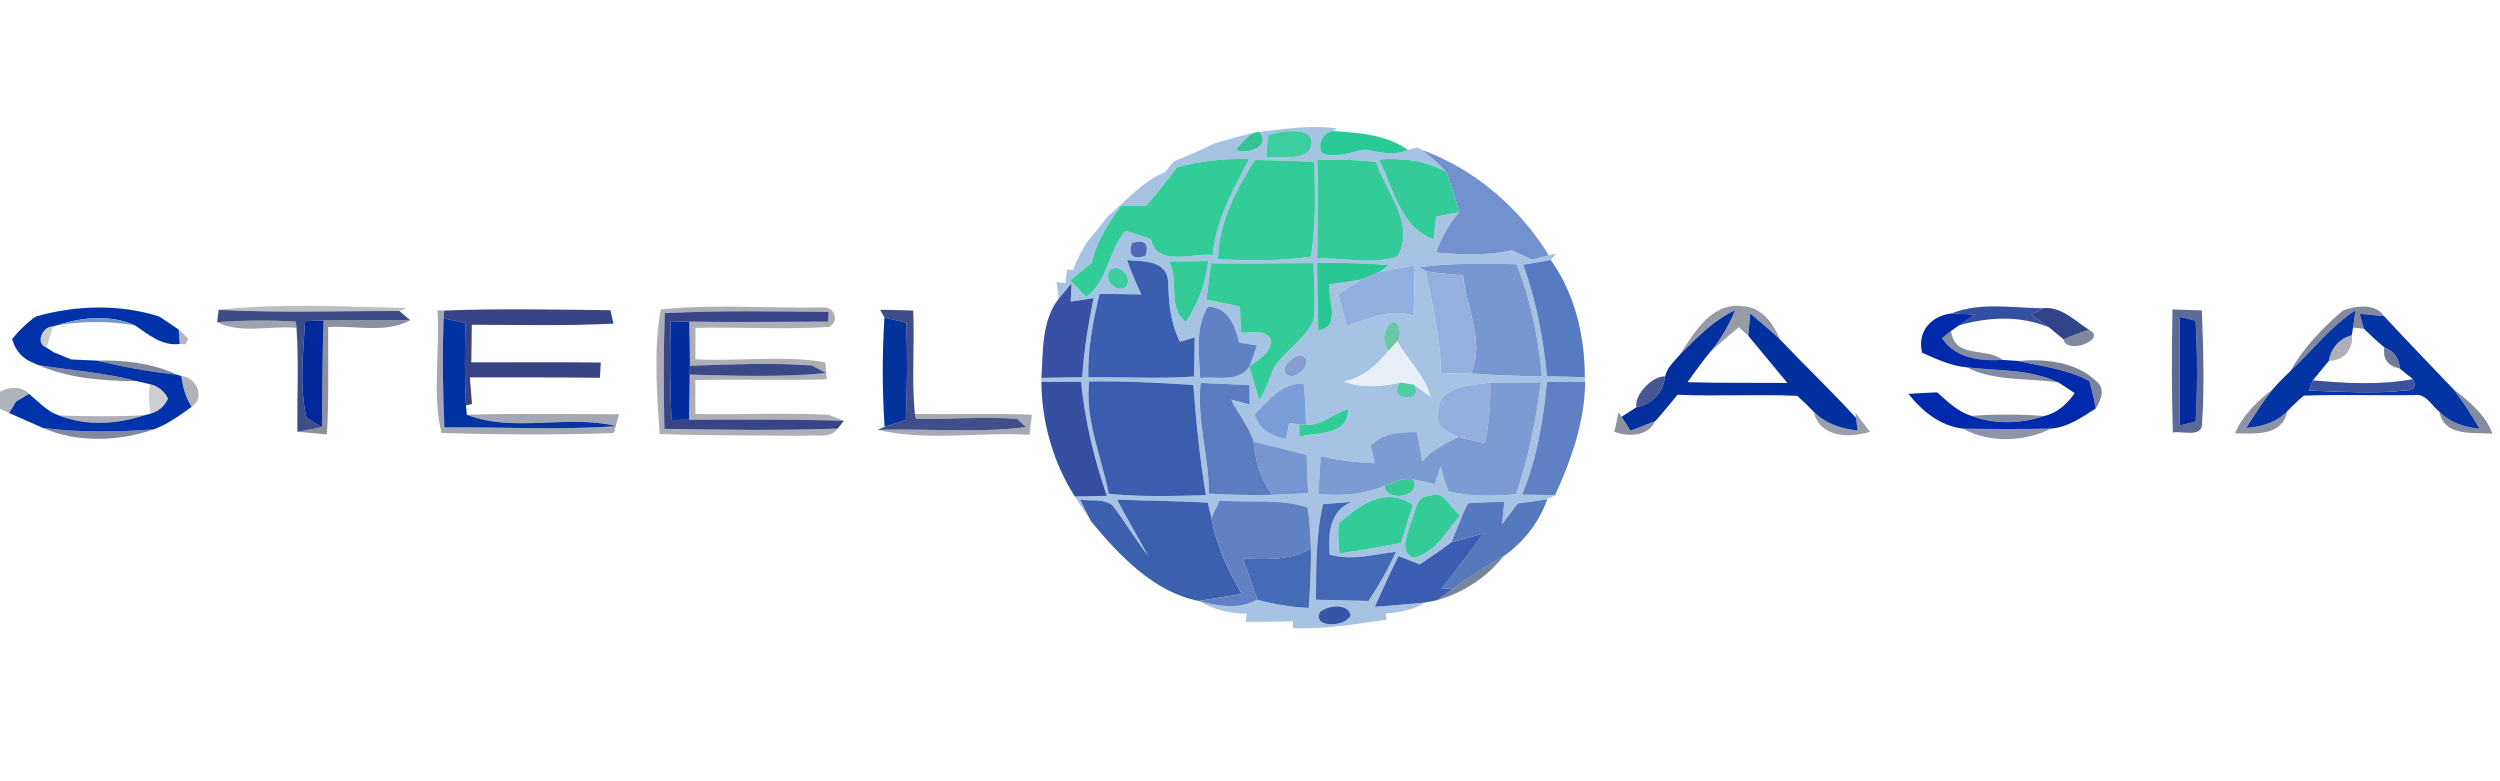 <?xml version="1.0" encoding="UTF-8" ?>
<!DOCTYPE svg PUBLIC "-//W3C//DTD SVG 1.1//EN" "http://www.w3.org/Graphics/SVG/1.1/DTD/svg11.dtd">
<svg width="320pt" height="100pt" viewBox="0 0 320 100" version="1.1" xmlns="http://www.w3.org/2000/svg">
<g id="#a7c3e4ff">
<path fill="#a7c3e4" opacity="1.00" d=" M 161.20 16.88 C 164.52 16.50 167.86 15.94 171.19 16.46 L 170.58 16.77 C 169.32 17.04 168.60 18.41 169.18 19.58 C 171.01 20.38 172.96 19.38 174.81 19.15 C 176.60 19.51 178.44 19.95 180.20 19.19 L 181.49 18.84 L 181.97 19.18 C 183.12 20.01 184.18 20.96 185.13 22.02 C 182.48 20.52 179.48 20.21 176.50 20.41 C 178.38 24.09 179.16 29.03 183.50 30.64 C 183.61 29.67 183.72 28.70 183.83 27.73 C 184.81 27.53 185.79 27.34 186.77 27.15 L 186.76 27.16 C 185.46 28.68 184.50 30.44 183.84 32.32 C 187.06 32.60 190.33 32.74 193.51 32.04 C 194.36 32.43 195.21 32.82 196.07 33.22 C 196.61 33.08 197.71 32.81 198.25 32.68 L 199.21 32.45 C 199.03 32.65 198.67 33.06 198.49 33.26 C 197.32 33.50 196.15 33.71 194.98 33.88 C 196.63 38.48 197.54 43.29 198.02 48.15 C 199.63 48.19 201.25 48.24 202.86 48.28 L 202.90 48.86 C 201.27 48.86 199.63 48.86 198.01 48.86 C 197.56 53.79 196.73 58.71 194.83 63.31 C 196.24 63.32 197.64 63.35 199.05 63.39 C 198.81 63.52 198.31 63.78 198.06 63.90 C 196.80 64.11 195.54 64.29 194.28 64.44 C 193.60 65.33 192.92 66.22 192.25 67.11 C 192.32 66.39 192.47 64.96 192.55 64.24 C 190.99 64.25 189.44 64.31 187.90 64.42 C 187.08 66.04 186.49 67.75 185.78 69.41 C 184.47 70.41 183.09 71.31 181.73 72.24 C 180.82 71.89 179.91 71.53 179.01 71.18 C 177.94 73.32 176.94 75.48 175.99 77.67 C 178.12 77.50 180.26 77.33 182.40 77.12 C 180.91 78.11 179.13 78.37 177.39 78.54 L 177.48 79.32 C 173.50 79.87 169.55 80.59 165.51 80.40 L 165.50 79.52 C 163.48 79.60 161.46 79.59 159.45 79.59 L 159.58 78.55 C 157.42 78.56 155.30 77.99 153.44 76.92 C 155.93 77.59 158.55 78.06 160.93 76.76 C 163.08 77.36 165.29 77.70 167.52 77.82 C 167.69 75.29 167.83 72.75 167.80 70.20 C 167.73 68.45 167.65 66.70 167.37 64.97 C 163.83 63.74 159.83 64.42 156.11 64.04 C 155.85 64.60 155.33 65.74 155.06 66.30 C 154.95 65.81 154.72 64.83 154.60 64.34 C 150.73 64.11 146.85 64.12 142.98 63.95 C 144.27 66.37 145.65 68.76 146.98 71.17 C 145.33 69.08 144.01 66.75 142.36 64.66 C 141.22 63.76 139.57 64.21 138.24 63.93 C 138.71 64.90 139.20 65.86 139.71 66.81 C 138.98 65.73 138.28 64.63 137.57 63.55 C 138.60 63.53 140.65 63.49 141.68 63.47 C 140.04 58.74 138.86 53.85 138.38 48.86 C 136.69 48.86 134.99 48.87 133.30 48.88 L 133.30 48.37 C 135.04 48.34 136.78 48.31 138.52 48.28 C 138.74 44.87 139.29 41.50 139.98 38.16 C 139.25 38.27 137.79 38.50 137.05 38.61 L 137.15 36.28 C 136.59 36.93 136.05 37.58 135.51 38.24 L 135.24 36.09 C 135.53 36.13 136.10 36.20 136.38 36.24 L 136.59 34.47 L 137.35 34.56 C 137.82 33.33 138.41 32.15 139.10 31.03 C 140.01 29.95 140.89 28.85 141.76 27.74 C 144.12 25.71 146.20 23.24 149.14 22.02 C 149.42 21.68 149.97 21.00 150.25 20.66 C 152.00 19.96 153.73 19.21 155.42 18.37 C 157.08 17.86 158.76 17.42 160.45 16.99 C 159.56 17.59 158.81 18.33 158.19 19.21 C 159.67 19.81 162.74 18.78 161.20 16.88 M 162.28 17.33 C 162.23 18.05 162.13 19.48 162.08 20.20 C 163.86 19.96 166.08 20.58 167.55 19.33 C 169.27 16.05 164.04 16.62 162.28 17.33 M 150.65 21.41 C 149.42 23.10 148.11 24.72 146.74 26.30 C 145.65 26.33 144.56 26.36 143.47 26.38 C 141.83 28.58 140.36 30.93 139.74 33.64 C 138.83 34.38 137.91 35.13 136.99 35.86 C 137.50 36.40 138.52 37.48 139.03 38.02 C 141.85 36.01 141.81 32.06 144.10 29.55 C 145.17 29.89 146.24 30.23 147.32 30.58 C 147.99 34.25 152.68 32.33 155.22 32.65 C 155.65 28.19 157.84 24.26 159.88 20.37 C 156.77 20.26 153.66 20.60 150.65 21.41 M 155.91 33.19 C 159.87 33.35 163.86 33.46 167.79 32.83 C 168.48 28.82 168.31 24.75 168.24 20.71 C 165.69 20.59 163.15 20.52 160.61 20.47 C 158.21 24.32 155.95 28.54 155.91 33.19 M 168.61 20.48 C 168.75 24.68 168.61 28.88 168.61 33.08 C 172.01 32.94 175.66 33.97 178.91 32.79 C 181.18 28.67 177.43 24.55 176.11 20.71 C 173.61 20.45 171.11 20.38 168.61 20.48 M 144.89 31.10 C 144.37 32.67 144.94 33.23 146.61 32.77 C 147.13 31.19 146.56 30.63 144.89 31.10 M 142.16 34.49 C 141.04 35.59 142.79 37.60 144.06 36.79 C 145.13 35.72 143.41 33.65 142.16 34.49 M 144.27 33.30 C 144.80 34.79 145.41 36.26 146.10 37.69 C 144.32 37.65 142.53 37.63 140.75 37.62 C 139.89 41.12 139.23 44.68 139.30 48.29 C 143.81 48.23 148.33 48.52 152.84 48.19 C 152.86 46.52 152.89 44.85 152.92 43.19 C 152.44 43.33 151.50 43.60 151.02 43.74 C 149.77 41.28 149.60 38.59 149.51 35.89 C 149.24 33.28 146.18 33.45 144.27 33.30 M 149.66 33.46 C 150.93 35.90 149.39 39.50 151.81 41.20 C 153.33 38.84 154.35 36.22 154.63 33.42 C 152.97 33.43 151.32 33.45 149.66 33.46 M 155.02 33.70 C 154.81 35.25 154.61 36.80 154.42 38.35 C 155.85 38.63 157.28 38.93 158.71 39.24 C 158.75 40.35 158.80 41.47 158.84 42.59 C 160.15 42.65 161.74 42.12 162.67 43.36 C 162.80 45.11 161.11 46.02 159.92 46.93 C 160.33 48.37 160.74 49.81 161.20 51.23 C 162.03 49.95 162.45 48.47 163.05 47.07 C 164.52 44.87 167.01 43.45 168.14 41.01 C 168.40 38.58 168.19 36.12 168.13 33.68 C 163.76 33.67 159.39 33.77 155.02 33.70 M 168.59 33.62 C 168.63 36.50 168.65 39.38 168.74 42.26 C 171.73 41.87 169.95 38.32 170.16 36.39 C 171.55 36.21 172.93 36.00 174.31 35.76 C 173.28 36.36 172.27 36.99 171.29 37.65 C 171.65 39.01 172.01 40.37 172.37 41.73 C 175.16 40.86 178.01 39.32 180.95 40.45 C 181.01 38.29 181.06 36.13 181.09 33.96 C 179.60 34.22 178.10 34.46 176.62 34.79 L 177.71 33.94 C 174.68 33.67 171.63 33.64 168.59 33.62 M 181.75 34.19 L 182.50 34.74 C 183.32 39.05 184.46 43.33 184.41 47.76 C 185.70 47.77 186.99 47.78 188.28 47.80 C 191.31 48.00 194.33 48.15 197.37 48.18 C 196.93 43.28 195.94 38.41 194.11 33.83 C 189.99 33.66 185.85 33.69 181.75 34.19 M 154.63 39.24 C 152.91 42.01 153.51 45.30 153.62 48.38 C 155.72 48.14 158.51 49.01 159.92 46.93 C 160.27 46.03 160.59 45.12 160.90 44.21 C 160.33 44.13 159.19 43.95 158.62 43.87 C 158.06 41.73 157.29 39.32 154.63 39.24 M 177.70 41.62 C 176.98 42.76 176.99 43.86 177.70 44.93 C 176.21 46.77 174.43 48.35 172.04 48.83 C 174.37 49.71 176.84 49.50 179.23 48.97 C 177.18 51.18 182.57 51.74 180.96 49.23 C 181.67 49.72 182.38 50.23 183.07 50.75 C 182.39 48.01 180.14 46.12 178.86 43.68 C 179.67 42.91 178.91 40.22 177.70 41.62 M 166.42 45.46 C 165.48 45.72 164.06 46.72 164.54 47.83 C 165.94 49.14 168.55 45.96 166.42 45.46 M 139.41 48.83 C 138.87 53.81 141.00 58.42 141.92 63.20 C 146.05 63.63 150.21 63.49 154.35 63.39 C 153.59 58.71 153.09 53.99 152.75 49.27 C 148.31 48.99 143.86 48.76 139.41 48.83 M 153.68 49.02 C 153.17 53.78 154.75 58.42 154.75 63.18 C 157.43 63.34 160.13 63.39 162.82 63.34 C 164.36 63.26 165.91 63.19 167.45 63.13 C 167.37 61.50 167.30 59.87 167.25 58.23 C 164.99 57.64 162.72 57.07 160.46 56.54 C 159.88 54.58 158.45 52.99 157.59 51.15 C 158.18 51.31 159.36 51.62 159.95 51.77 C 159.94 51.16 159.94 49.92 159.94 49.30 C 157.85 49.21 155.77 49.12 153.68 49.02 M 160.56 53.02 C 161.10 54.99 162.76 55.83 164.62 56.18 C 164.72 55.68 164.92 54.67 165.02 54.16 L 166.29 54.30 C 166.30 54.70 166.32 55.49 166.33 55.89 C 168.71 55.27 172.59 55.83 172.58 52.33 C 170.77 52.91 169.13 54.47 167.17 54.39 C 167.13 52.62 167.05 50.86 166.87 49.10 C 164.05 48.90 162.40 51.33 160.56 53.02 M 184.10 53.00 C 183.67 54.63 185.51 55.38 186.65 55.94 C 184.98 56.76 183.25 57.59 182.04 59.06 C 181.87 57.80 181.64 56.55 181.36 55.31 C 179.23 55.29 177.03 55.40 175.45 57.04 C 175.58 57.60 175.82 58.73 175.94 59.29 C 173.62 59.21 171.30 58.92 169.04 58.39 C 168.95 60.01 168.85 61.64 168.76 63.26 C 171.64 63.49 174.58 63.32 177.26 62.16 L 177.30 62.68 C 178.25 64.24 181.93 63.37 180.89 61.37 C 181.80 61.54 182.72 61.74 183.63 61.97 C 183.82 61.41 184.20 60.28 184.39 59.72 C 184.67 60.79 185.00 61.84 185.37 62.88 C 188.23 63.56 191.17 63.57 194.08 63.24 C 195.61 58.60 196.62 53.79 197.23 48.94 C 195.07 48.96 192.91 48.99 190.75 48.98 C 188.21 49.30 183.81 49.40 184.10 53.00 M 169.35 64.54 C 168.41 68.55 168.48 72.68 168.44 76.77 C 170.68 76.81 172.93 76.85 175.17 76.92 C 176.51 74.92 177.69 72.82 178.68 70.63 C 175.87 70.95 173.00 71.81 170.19 70.99 C 170.02 68.31 170.16 65.42 173.00 64.24 C 171.78 64.35 170.57 64.45 169.35 64.54 M 171.41 66.99 C 171.18 68.26 171.37 69.55 171.43 70.83 C 174.08 70.46 176.72 70.02 179.35 69.48 C 179.83 67.86 180.33 66.25 180.85 64.64 C 177.48 62.22 173.95 64.58 171.41 66.99 M 180.54 66.98 C 180.23 68.36 178.98 70.66 180.94 71.41 C 183.71 70.77 185.21 67.98 186.90 65.93 C 185.62 65.16 184.84 62.58 183.01 63.50 C 181.09 63.36 181.25 65.81 180.54 66.98 M 168.98 78.31 C 167.84 80.44 172.37 80.31 172.88 78.71 C 172.44 77.15 169.98 77.49 168.98 78.31 Z" />
</g>
<g id="#2ec392f8">
<path fill="#2ec392" opacity="0.97" d=" M 160.45 16.99 L 161.20 16.88 C 162.74 18.78 159.67 19.81 158.19 19.21 C 158.81 18.33 159.56 17.59 160.45 16.99 Z" />
</g>
<g id="#3ecd9eff">
<path fill="#3ecd9e" opacity="1.00" d=" M 162.28 17.33 C 164.04 16.62 169.27 16.05 167.55 19.33 C 166.08 20.58 163.86 19.96 162.08 20.20 C 162.13 19.48 162.23 18.05 162.28 17.33 Z" />
</g>
<g id="#29ca97ff">
<path fill="#29ca97" opacity="1.00" d=" M 169.18 19.58 C 168.60 18.41 169.32 17.04 170.58 16.77 C 173.86 16.99 177.42 17.19 180.20 19.19 C 178.44 19.95 176.60 19.51 174.81 19.15 C 172.96 19.38 171.01 20.38 169.18 19.58 Z" />
</g>
<g id="#7291cfff">
<path fill="#7291cf" opacity="1.00" d=" M 181.97 19.18 C 188.73 21.62 194.50 26.57 198.25 32.68 C 197.71 32.81 196.61 33.08 196.07 33.22 C 195.21 32.82 194.36 32.43 193.51 32.04 C 190.33 32.74 187.06 32.60 183.84 32.32 C 184.50 30.44 185.46 28.68 186.76 27.16 L 186.77 27.15 C 186.30 25.42 185.74 23.71 185.13 22.02 C 184.18 20.96 183.12 20.01 181.97 19.18 Z" />
</g>
<g id="#32cc98ff">
<path fill="#32cc98" opacity="1.00" d=" M 150.65 21.41 C 153.66 20.60 156.77 20.26 159.88 20.37 C 157.84 24.26 155.65 28.19 155.22 32.65 C 152.68 32.33 147.99 34.25 147.32 30.58 C 146.24 30.23 145.17 29.89 144.10 29.55 C 141.81 32.06 141.85 36.01 139.03 38.02 C 138.52 37.48 137.50 36.40 136.99 35.86 C 137.91 35.13 138.83 34.38 139.74 33.64 C 140.36 30.93 141.83 28.58 143.47 26.38 C 144.56 26.36 145.65 26.33 146.74 26.30 C 148.11 24.72 149.42 23.10 150.65 21.41 Z" />
</g>
<g id="#33cb98ff">
<path fill="#33cb98" opacity="1.00" d=" M 155.91 33.19 C 155.95 28.54 158.21 24.32 160.61 20.47 C 163.15 20.52 165.69 20.59 168.24 20.71 C 168.31 24.75 168.48 28.82 167.79 32.83 C 163.86 33.46 159.87 33.35 155.91 33.19 Z" />
<path fill="#33cb98" opacity="1.00" d=" M 168.61 20.48 C 171.11 20.38 173.61 20.45 176.11 20.71 C 177.43 24.55 181.18 28.67 178.91 32.79 C 175.66 33.97 172.01 32.94 168.61 33.08 C 168.61 28.88 168.75 24.68 168.61 20.48 Z" />
<path fill="#33cb98" opacity="1.00" d=" M 155.02 33.70 C 159.39 33.77 163.76 33.67 168.13 33.68 C 168.19 36.12 168.40 38.58 168.14 41.01 C 167.01 43.45 164.52 44.87 163.05 47.07 C 162.45 48.47 162.03 49.95 161.20 51.23 C 160.74 49.81 160.33 48.37 159.92 46.93 C 161.11 46.02 162.80 45.11 162.67 43.36 C 161.74 42.12 160.15 42.65 158.84 42.59 C 158.80 41.47 158.75 40.35 158.71 39.24 C 157.28 38.93 155.85 38.63 154.42 38.35 C 154.61 36.80 154.81 35.25 155.02 33.70 Z" />
</g>
<g id="#33cb99ff">
<path fill="#33cb99" opacity="1.00" d=" M 176.50 20.41 C 179.48 20.21 182.48 20.52 185.13 22.02 C 185.74 23.71 186.30 25.42 186.77 27.15 C 185.79 27.34 184.81 27.53 183.83 27.73 C 183.72 28.70 183.61 29.67 183.50 30.64 C 179.16 29.03 178.38 24.09 176.50 20.41 Z" />
</g>
<g id="#4f67b8ff">
<path fill="#4f67b8" opacity="1.00" d=" M 144.89 31.10 C 146.56 30.63 147.13 31.19 146.61 32.77 C 144.94 33.23 144.37 32.67 144.89 31.10 Z" />
</g>
<g id="#3ccd9fff">
<path fill="#3ccd9f" opacity="1.00" d=" M 142.16 34.49 C 143.41 33.65 145.13 35.72 144.06 36.79 C 142.79 37.60 141.04 35.59 142.16 34.49 Z" />
</g>
<g id="#3a5faeff">
<path fill="#3a5fae" opacity="1.00" d=" M 144.27 33.30 C 146.18 33.45 149.24 33.28 149.51 35.89 C 149.60 38.59 149.77 41.28 151.02 43.74 C 151.50 43.60 152.44 43.33 152.92 43.19 C 152.89 44.85 152.86 46.52 152.84 48.19 C 148.33 48.52 143.81 48.23 139.30 48.29 C 139.23 44.68 139.89 41.12 140.75 37.62 C 142.53 37.63 144.32 37.65 146.10 37.69 C 145.41 36.26 144.80 34.79 144.27 33.30 Z" />
</g>
<g id="#32ca96ff">
<path fill="#32ca96" opacity="1.00" d=" M 149.66 33.46 C 151.32 33.45 152.97 33.43 154.63 33.42 C 154.35 36.22 153.33 38.84 151.81 41.20 C 149.39 39.50 150.93 35.90 149.66 33.46 Z" />
</g>
<g id="#28c793ff">
<path fill="#28c793" opacity="1.00" d=" M 168.59 33.62 C 171.63 33.64 174.68 33.67 177.71 33.94 L 176.62 34.79 C 175.85 35.11 175.08 35.44 174.31 35.76 C 172.93 36.00 171.55 36.21 170.16 36.39 C 169.95 38.32 171.73 41.87 168.74 42.26 C 168.65 39.38 168.63 36.50 168.59 33.62 Z" />
</g>
<g id="#91b0e0ff">
<path fill="#91b0e0" opacity="1.00" d=" M 176.62 34.79 C 178.10 34.46 179.60 34.22 181.09 33.96 C 181.06 36.13 181.01 38.29 180.95 40.45 C 178.01 39.32 175.16 40.86 172.37 41.73 C 172.01 40.37 171.65 39.01 171.29 37.65 C 172.27 36.99 173.28 36.36 174.31 35.76 C 175.08 35.44 175.85 35.11 176.62 34.79 Z" />
</g>
<g id="#7797d1ff">
<path fill="#7797d1" opacity="1.00" d=" M 181.75 34.19 C 185.85 33.69 189.99 33.66 194.11 33.83 C 195.94 38.41 196.93 43.28 197.37 48.18 C 194.33 48.15 191.31 48.00 188.28 47.80 C 190.12 43.69 187.64 39.43 187.28 35.25 C 185.68 35.11 184.08 34.99 182.50 34.74 L 181.75 34.19 Z" />
</g>
<g id="#567bc0ff">
<path fill="#567bc0" opacity="1.00" d=" M 194.98 33.88 C 196.15 33.71 197.32 33.50 198.49 33.26 C 201.59 37.59 202.86 43.02 202.86 48.28 C 201.25 48.24 199.63 48.19 198.02 48.15 C 197.54 43.29 196.63 38.48 194.98 33.88 Z" />
</g>
<g id="#93b0e0ff">
<path fill="#93b0e0" opacity="1.00" d=" M 182.50 34.74 C 184.08 34.99 185.68 35.11 187.28 35.25 C 187.64 39.43 190.12 43.69 188.28 47.80 C 186.99 47.78 185.70 47.77 184.41 47.76 C 184.46 43.33 183.32 39.05 182.50 34.74 Z" />
</g>
<g id="#3851a4ff">
<path fill="#3851a4" opacity="1.00" d=" M 135.51 38.24 C 136.05 37.58 136.59 36.93 137.15 36.28 L 137.05 38.61 C 137.79 38.50 139.25 38.27 139.98 38.16 C 139.29 41.50 138.74 44.87 138.52 48.28 C 136.78 48.31 135.04 48.34 133.30 48.37 C 133.52 44.98 133.30 41.06 135.51 38.24 Z" />
</g>
<g id="#1f26324d">
<path fill="#1f2632" opacity="0.30" d=" M 27.98 39.66 C 35.96 38.76 44.08 39.27 52.11 39.42 L 51.13 39.81 C 43.41 39.79 35.69 40.07 27.98 39.66 Z" />
</g>
<g id="#27327aeb">
<path fill="#27327a" opacity="0.92" d=" M 56.85 39.75 C 63.93 39.48 71.04 39.62 78.13 39.71 C 78.23 40.14 78.43 41.00 78.53 41.42 C 72.49 41.74 66.43 41.57 60.39 41.57 C 60.37 43.17 60.35 44.77 60.33 46.38 C 65.85 46.39 71.37 46.34 76.90 46.40 C 76.87 46.89 76.82 47.87 76.79 48.36 C 71.24 48.28 65.70 48.32 60.15 48.31 C 60.22 49.16 60.35 50.87 60.41 51.72 L 59.65 51.89 C 59.43 48.38 59.52 44.86 59.57 41.35 C 58.88 41.19 57.48 40.89 56.79 40.74 L 56.85 39.75 Z" />
</g>
<g id="#272e4160">
<path fill="#272e41" opacity="0.38" d=" M 84.58 39.60 C 91.37 38.91 98.30 39.47 105.14 39.35 C 106.70 39.09 107.64 41.08 106.08 41.85 C 100.40 42.21 94.70 41.84 89.02 41.96 C 89.01 43.30 89.01 44.65 89.01 45.99 C 94.54 46.29 100.22 45.43 105.65 46.38 C 105.69 46.93 105.78 48.01 105.82 48.56 C 100.21 48.70 94.61 48.51 89.00 48.65 C 89.00 50.09 89.00 51.54 89.01 52.98 C 94.68 53.10 100.37 52.82 106.04 53.09 C 106.53 53.28 107.52 53.67 108.01 53.86 C 101.41 53.66 94.80 53.71 88.20 53.73 C 88.22 51.80 88.25 49.88 88.29 47.95 C 94.10 48.10 99.93 48.31 105.73 47.76 C 105.28 47.51 104.38 47.02 103.93 46.78 C 98.74 46.40 93.51 46.65 88.31 46.82 C 88.32 44.94 88.26 43.05 88.22 41.17 C 94.15 41.26 100.07 41.17 106.00 41.17 L 106.06 39.92 C 99.07 39.87 92.08 39.71 85.09 40.09 C 84.92 45.02 84.94 49.95 85.04 54.89 C 92.43 55.02 99.83 55.12 107.22 54.86 C 106.26 56.21 104.43 55.60 103.06 55.78 C 96.85 55.72 90.63 55.77 84.43 55.56 C 84.09 50.28 83.64 44.80 84.58 39.60 Z" />
</g>
<g id="#1b254275">
<path fill="#1b2542" opacity="0.46" d=" M 215.05 45.37 C 216.84 42.54 219.17 38.62 223.05 39.20 C 225.39 39.25 227.04 41.40 227.80 43.41 C 226.58 42.28 225.31 41.20 224.04 40.12 C 223.98 40.84 223.84 42.26 223.78 42.98 C 223.48 42.70 222.87 42.15 222.57 41.87 C 221.30 42.94 220.03 44.00 218.83 45.14 C 220.21 43.52 221.30 41.68 222.09 39.71 C 219.31 41.01 217.18 43.23 215.05 45.37 Z" />
</g>
<g id="#3650a1ff">
<path fill="#3650a1" opacity="1.00" d=" M 249.82 40.11 C 253.51 38.63 257.64 39.42 261.51 39.46 C 261.14 39.67 260.39 40.08 260.01 40.28 C 260.58 40.68 261.71 41.49 262.27 41.90 C 258.59 40.36 254.51 40.56 250.74 41.65 C 251.25 41.30 252.28 40.62 252.80 40.27 C 251.80 40.21 250.81 40.16 249.82 40.11 Z" />
<path fill="#3650a1" opacity="1.00" d=" M 133.30 48.88 C 134.99 48.87 136.69 48.86 138.38 48.86 C 138.86 53.85 140.04 58.74 141.68 63.47 C 140.65 63.49 138.60 63.53 137.57 63.55 C 134.80 59.20 133.33 54.02 133.30 48.88 Z" />
</g>
<g id="#162c7be0">
<path fill="#162c7b" opacity="0.88" d=" M 261.51 39.46 C 263.77 39.16 265.60 41.06 267.37 42.20 C 266.26 42.55 265.19 42.96 264.13 43.43 C 263.67 43.05 262.74 42.28 262.27 41.90 C 261.71 41.49 260.58 40.68 260.01 40.28 C 260.39 40.08 261.14 39.67 261.51 39.46 Z" />
</g>
<g id="#1e29508c">
<path fill="#1e2950" opacity="0.55" d=" M 299.87 39.75 C 301.47 39.14 304.09 38.77 305.17 40.48 C 304.38 40.40 302.82 40.24 302.04 40.16 L 302.57 42.08 C 302.22 42.04 301.53 41.97 301.19 41.93 L 301.50 39.73 C 298.26 41.80 295.97 44.91 293.18 47.48 C 294.85 44.48 297.30 41.98 299.87 39.75 Z" />
</g>
<g id="#262e2d2e">
<path fill="#262e2d" opacity="0.18" d=" M 4.37 40.65 C 4.46 40.60 4.63 40.51 4.72 40.47 C 4.63 40.51 4.46 40.60 4.37 40.65 Z" />
</g>
<g id="#0032a9ff">
<path fill="#0032a9" opacity="1.00" d=" M 4.72 40.47 C 9.74 39.08 15.26 38.90 20.26 40.48 C 20.35 40.52 20.52 40.60 20.61 40.65 C 21.17 41.03 22.30 41.80 22.87 42.19 C 22.90 42.65 22.96 43.57 23.00 44.03 C 20.72 44.31 19.02 42.83 17.29 41.65 C 14.19 40.28 10.66 40.56 7.50 41.59 L 6.77 41.78 C 5.43 41.74 4.43 44.00 5.97 44.51 C 6.19 44.65 6.62 44.93 6.84 45.07 C 7.41 45.31 8.54 45.78 9.11 46.01 C 10.20 46.05 11.30 46.10 12.40 46.16 C 15.79 46.97 19.22 47.61 22.69 47.96 L 23.21 48.13 C 23.39 49.51 23.74 50.90 24.53 52.07 C 23.02 53.18 21.47 54.29 19.70 54.96 C 14.98 55.31 10.22 55.38 5.51 54.78 C 4.06 54.16 2.63 53.49 1.18 52.87 C 1.40 52.51 1.84 51.77 2.05 51.40 C 2.47 51.16 3.31 50.66 3.73 50.42 C 4.92 51.42 6.01 52.65 7.52 53.17 C 11.05 54.56 14.95 54.32 18.49 53.15 L 19.27 52.95 C 20.31 52.66 21.05 52.01 21.51 51.01 C 21.01 50.03 20.23 49.41 19.18 49.17 C 18.76 49.08 17.92 48.89 17.50 48.79 C 13.38 47.67 9.10 47.42 4.91 46.73 L 4.62 46.62 C 4.53 46.58 4.37 46.50 4.29 46.46 C 2.95 45.95 2.06 45.00 1.62 43.61 L 1.54 43.42 C 2.37 42.38 3.31 41.45 4.37 40.65 C 4.46 40.60 4.63 40.51 4.72 40.47 Z" />
</g>
<g id="#2d363b56">
<path fill="#2d363b" opacity="0.34" d=" M 20.26 40.48 C 20.35 40.52 20.52 40.60 20.61 40.65 C 20.52 40.60 20.35 40.52 20.26 40.48 Z" />
</g>
<g id="#243178df">
<path fill="#243178" opacity="0.87" d=" M 27.98 39.66 C 35.69 40.07 43.41 39.79 51.13 39.81 L 52.51 40.99 C 48.81 40.99 45.12 40.97 41.43 41.02 C 40.83 41.04 39.65 41.09 39.06 41.11 C 38.81 45.21 38.30 49.44 39.23 53.48 C 39.72 53.78 40.71 54.37 41.20 54.67 C 40.15 54.86 39.11 55.06 38.07 55.27 C 38.00 50.83 38.27 46.39 37.95 41.96 L 37.86 41.15 C 34.51 40.97 31.15 40.99 27.80 41.24 L 27.98 39.66 Z" />
</g>
<g id="#2f395271">
<path fill="#2f3952" opacity="0.44" d=" M 56.00 39.70 L 56.85 39.75 L 56.79 40.74 C 56.61 45.39 56.68 50.05 56.88 54.71 C 64.21 54.63 71.55 55.08 78.87 54.54 C 72.59 53.02 65.79 55.43 59.75 53.09 C 66.24 52.89 72.74 53.02 79.23 53.03 C 79.07 53.63 78.73 54.83 78.57 55.43 C 71.23 55.69 63.86 55.64 56.52 55.43 C 55.27 50.51 56.35 44.89 56.00 39.70 Z" />
</g>
<g id="#26327be7">
<path fill="#26327b" opacity="0.91" d=" M 85.09 40.09 C 92.08 39.71 99.07 39.87 106.06 39.92 L 106.00 41.17 C 100.07 41.17 94.15 41.26 88.22 41.17 C 87.63 41.16 86.44 41.14 85.85 41.12 C 85.73 45.34 85.76 49.55 85.95 53.76 C 86.51 53.76 87.64 53.74 88.20 53.73 C 94.80 53.71 101.41 53.66 108.01 53.86 L 107.22 54.86 C 99.83 55.12 92.43 55.02 85.04 54.89 C 84.94 49.95 84.92 45.02 85.09 40.09 Z" />
</g>
<g id="#243378de">
<path fill="#243378" opacity="0.87" d=" M 112.65 39.65 C 114.06 39.67 115.47 39.70 116.89 39.75 C 117.09 44.16 116.67 48.59 117.10 52.98 L 117.25 53.62 C 121.56 53.69 125.88 53.30 130.19 53.62 C 130.48 53.89 131.05 54.41 131.33 54.67 C 125.07 55.45 118.66 54.83 112.34 55.02 L 113.23 54.62 C 113.91 54.40 115.26 53.97 115.94 53.76 C 116.13 49.62 116.14 45.47 116.02 41.32 C 115.32 41.16 113.92 40.82 113.21 40.65 L 112.65 39.65 Z" />
</g>
<g id="#5f82c5ff">
<path fill="#5f82c5" opacity="1.00" d=" M 154.63 39.24 C 157.29 39.32 158.06 41.73 158.62 43.87 C 159.19 43.95 160.33 44.13 160.90 44.21 C 160.59 45.12 160.27 46.03 159.92 46.93 C 158.51 49.01 155.72 48.14 153.62 48.38 C 153.51 45.30 152.91 42.01 154.63 39.24 Z" />
</g>
<g id="#002aabff">
<path fill="#002aab" opacity="1.00" d=" M 246.03 45.15 C 245.37 42.43 247.18 40.42 249.82 40.11 C 250.81 40.16 251.80 40.21 252.80 40.27 C 252.28 40.62 251.25 41.30 250.74 41.65 L 249.73 42.37 C 249.44 42.60 248.86 43.06 248.57 43.29 C 250.32 45.90 253.48 46.22 256.37 46.07 C 256.85 46.10 257.81 46.16 258.30 46.20 C 261.37 46.89 264.61 47.25 267.43 48.77 C 267.77 49.92 268.05 51.09 268.26 52.28 C 266.50 53.41 264.67 54.70 262.52 54.86 C 258.77 54.93 255.02 54.93 251.27 54.87 C 248.36 54.52 246.03 52.65 244.28 50.41 C 245.50 50.34 246.73 50.27 247.96 50.22 C 249.28 51.40 250.60 52.69 252.33 53.23 C 255.33 54.34 258.63 54.27 261.64 53.25 C 263.32 52.88 264.60 51.70 265.56 50.32 C 265.04 49.98 264.01 49.30 263.50 48.96 C 259.84 47.23 255.68 47.47 251.75 47.02 C 249.72 46.83 247.87 45.96 246.03 45.15 Z" />
</g>
<g id="#2f417ac6">
<path fill="#2f417a" opacity="0.78" d=" M 278.08 39.61 C 279.33 39.65 280.58 39.69 281.84 39.73 C 282.01 44.50 282.19 49.30 281.87 54.07 C 281.98 56.13 279.31 55.12 278.12 55.36 C 277.96 50.11 277.97 44.86 278.08 39.61 M 279.01 40.56 C 278.99 45.19 278.99 49.82 279.01 54.46 C 279.52 54.33 280.53 54.08 281.04 53.96 C 281.28 49.66 281.28 45.34 281.03 41.05 C 280.52 40.92 279.52 40.68 279.01 40.56 Z" />
</g>
<g id="#7596d0ff">
<path fill="#7596d0" opacity="1.00" d=" M 7.50 41.59 C 10.66 40.56 14.19 40.28 17.29 41.65 C 14.06 41.07 10.74 41.10 7.50 41.59 Z" />
<path fill="#7596d0" opacity="1.00" d=" M 162.82 63.34 C 161.41 61.32 160.65 58.99 160.46 56.54 C 162.72 57.07 164.99 57.64 167.25 58.23 C 167.30 59.87 167.37 61.50 167.45 63.13 C 165.91 63.19 164.36 63.26 162.82 63.34 Z" />
</g>
<g id="#2e324a73">
<path fill="#2e324a" opacity="0.45" d=" M 27.80 41.24 C 31.15 40.99 34.51 40.97 37.86 41.15 L 37.95 41.96 C 34.61 41.64 30.90 42.79 27.80 41.24 Z" />
</g>
<g id="#00289aff">
<path fill="#00289a" opacity="1.00" d=" M 39.06 41.11 C 39.65 41.09 40.83 41.04 41.43 41.02 C 41.23 45.57 41.31 50.12 41.20 54.67 C 40.71 54.37 39.72 53.78 39.23 53.48 C 38.30 49.44 38.81 45.21 39.06 41.11 Z" />
</g>
<g id="#323b5790">
<path fill="#323b57" opacity="0.56" d=" M 41.43 41.02 C 45.12 40.97 48.81 40.99 52.51 40.99 C 49.31 42.73 45.48 41.62 42.01 41.86 C 41.96 46.44 42.14 51.03 41.83 55.60 C 40.58 55.49 39.32 55.39 38.07 55.27 C 39.11 55.06 40.15 54.86 41.20 54.67 C 41.31 50.12 41.23 45.57 41.43 41.02 Z" />
</g>
<g id="#0132a1ff">
<path fill="#0132a1" opacity="1.00" d=" M 56.79 40.74 C 57.48 40.89 58.88 41.19 59.57 41.35 C 59.52 44.86 59.43 48.38 59.65 51.89 L 59.75 53.09 C 65.79 55.43 72.59 53.02 78.87 54.54 C 71.55 55.08 64.21 54.63 56.88 54.71 C 56.68 50.05 56.61 45.39 56.79 40.74 Z" />
</g>
<g id="#012d9eff">
<path fill="#012d9e" opacity="1.00" d=" M 85.85 41.12 C 86.44 41.14 87.63 41.16 88.22 41.17 C 88.26 43.05 88.32 44.94 88.31 46.82 L 88.29 47.95 C 88.25 49.88 88.22 51.80 88.20 53.73 C 87.64 53.74 86.51 53.76 85.95 53.76 C 85.76 49.55 85.73 45.34 85.85 41.12 Z" />
</g>
<g id="#04329dff">
<path fill="#04329d" opacity="1.00" d=" M 113.21 40.65 C 113.92 40.82 115.32 41.16 116.02 41.32 C 116.14 45.47 116.13 49.62 115.94 53.76 C 115.26 53.97 113.91 54.40 113.23 54.62 C 112.92 49.97 112.91 45.30 113.21 40.65 Z" />
</g>
<g id="#6cc5a7ff">
<path fill="#6cc5a7" opacity="1.00" d=" M 177.70 41.62 C 178.91 40.22 179.67 42.91 178.86 43.68 C 178.57 43.99 177.99 44.62 177.70 44.93 C 176.99 43.86 176.98 42.76 177.70 41.62 Z" />
</g>
<g id="#03309fff">
<path fill="#03309f" opacity="1.00" d=" M 215.05 45.37 C 217.18 43.23 219.31 41.01 222.09 39.71 C 221.30 41.68 220.21 43.52 218.83 45.14 C 217.84 46.36 216.91 47.64 216.00 48.92 C 220.26 49.04 224.53 48.98 228.79 49.02 C 227.13 47.00 225.43 45.01 223.78 42.98 C 223.84 42.26 223.98 40.84 224.04 40.12 C 225.31 41.20 226.58 42.28 227.80 43.41 C 231.02 46.80 234.42 50.03 237.57 53.49 L 237.77 55.10 C 235.66 54.89 233.64 54.21 232.13 52.68 C 231.46 51.98 230.77 51.31 230.05 50.67 C 224.95 50.44 219.83 50.75 214.72 50.53 C 213.78 51.66 212.87 52.82 211.87 53.91 C 211.08 54.21 209.50 54.82 208.71 55.13 C 208.42 54.68 207.85 53.80 207.56 53.35 C 208.03 53.05 208.98 52.43 209.45 52.13 C 211.48 51.74 212.90 50.25 213.13 48.18 C 213.39 47.04 214.31 46.22 215.05 45.37 Z" />
</g>
<g id="#04299cff">
<path fill="#04299c" opacity="1.00" d=" M 279.01 40.56 C 279.52 40.68 280.52 40.92 281.03 41.05 C 281.28 45.34 281.28 49.66 281.04 53.96 C 280.53 54.08 279.52 54.33 279.01 54.46 C 278.99 49.82 278.99 45.19 279.01 40.56 Z" />
</g>
<g id="#0433a3ff">
<path fill="#0433a3" opacity="1.00" d=" M 293.18 47.48 C 295.97 44.91 298.26 41.80 301.50 39.73 L 301.19 41.93 L 301.03 42.92 C 299.44 43.32 298.34 44.59 298.09 46.19 C 297.58 46.82 296.56 48.06 296.05 48.68 C 295.92 49.01 295.66 49.67 295.53 50.00 C 299.68 50.12 303.85 50.44 307.99 49.97 C 309.03 49.96 309.31 49.47 308.84 48.53 C 308.42 48.19 307.59 47.51 307.17 47.17 C 307.10 45.84 306.44 44.94 305.20 44.47 C 304.28 43.71 303.42 42.89 302.57 42.08 L 302.04 40.16 C 302.82 40.24 304.38 40.40 305.17 40.48 C 308.08 43.62 311.06 46.72 314.03 49.81 C 315.28 51.41 316.34 53.15 317.40 54.89 C 315.46 54.69 313.61 54.11 312.23 52.69 C 311.23 51.90 310.50 50.29 308.98 50.58 C 304.28 50.62 299.58 50.49 294.89 50.64 C 294.14 51.27 293.43 51.94 292.76 52.65 C 291.37 54.08 289.47 54.64 287.52 54.78 C 288.59 53.08 289.68 51.39 290.92 49.82 C 291.62 48.99 292.40 48.24 293.18 47.48 Z" />
</g>
<g id="#1e242e3a">
<path fill="#1e242e" opacity="0.23" d=" M 5.97 44.51 C 4.43 44.00 5.43 41.74 6.77 41.78 C 6.57 42.46 6.17 43.83 5.97 44.51 Z" />
</g>
<g id="#23283353">
<path fill="#232833" opacity="0.33" d=" M 22.87 42.19 C 23.17 42.47 23.79 43.03 24.10 43.31 L 23.78 44.06 L 23.00 44.03 C 22.96 43.57 22.90 42.65 22.87 42.19 Z" />
</g>
<g id="#2734588e">
<path fill="#273458" opacity="0.56" d=" M 248.57 43.29 C 248.86 43.06 249.44 42.60 249.73 42.37 C 250.21 45.98 254.22 44.39 256.37 46.07 C 253.48 46.22 250.32 45.90 248.57 43.29 Z" />
</g>
<g id="#2e365896">
<path fill="#2e3658" opacity="0.59" d=" M 267.37 42.20 C 269.86 43.46 264.47 45.47 264.13 43.43 C 265.19 42.96 266.26 42.55 267.37 42.20 Z" />
</g>
<g id="#33394358">
<path fill="#333943" opacity="0.35" d=" M 1.62 43.61 C 1.60 43.57 1.56 43.47 1.54 43.42 L 1.62 43.61 Z" />
</g>
<g id="#1a1f325a">
<path fill="#1a1f32" opacity="0.35" d=" M 298.09 46.19 C 298.34 44.59 299.44 43.32 301.03 42.92 C 301.26 44.76 299.92 46.20 298.09 46.19 Z" />
</g>
<g id="#e7eef5ff">
<path fill="#e7eef5" opacity="1.00" d=" M 177.70 44.93 C 177.99 44.62 178.57 43.99 178.86 43.68 C 180.14 46.12 182.39 48.01 183.07 50.75 C 182.38 50.23 181.67 49.72 180.96 49.23 C 180.52 49.17 179.66 49.04 179.23 48.97 C 176.84 49.50 174.37 49.71 172.04 48.83 C 174.43 48.35 176.21 46.77 177.70 44.93 Z" />
</g>
<g id="#2e3e557d">
<path fill="#2e3e55" opacity="0.49" d=" M 6.84 45.07 C 7.41 45.31 8.54 45.78 9.11 46.01 C 8.54 45.78 7.41 45.31 6.84 45.07 Z" />
</g>
<g id="#879dcfff">
<path fill="#879dcf" opacity="1.00" d=" M 166.42 45.46 C 168.55 45.96 165.94 49.14 164.54 47.83 C 164.06 46.72 165.48 45.72 166.42 45.46 Z" />
</g>
<g id="#29335fa6">
<path fill="#29335f" opacity="0.65" d=" M 305.20 44.47 C 306.44 44.94 307.10 45.84 307.17 47.17 C 305.63 46.83 304.97 45.93 305.20 44.47 Z" />
</g>
<g id="#373e598a">
<path fill="#373e59" opacity="0.54" d=" M 4.29 46.46 C 4.37 46.50 4.53 46.58 4.62 46.62 C 4.53 46.58 4.37 46.50 4.29 46.46 Z" />
</g>
<g id="#24325993">
<path fill="#243259" opacity="0.58" d=" M 12.40 46.16 C 15.93 46.05 19.46 46.49 22.69 47.96 C 19.22 47.61 15.79 46.97 12.40 46.16 Z" />
</g>
<g id="#25335a98">
<path fill="#25335a" opacity="0.60" d=" M 258.30 46.20 C 261.71 45.91 265.67 46.27 268.27 48.75 C 269.55 49.68 268.95 51.21 268.26 52.28 C 268.05 51.09 267.77 49.92 267.43 48.77 C 264.61 47.25 261.37 46.89 258.30 46.20 Z" />
</g>
<g id="#1f2b528b">
<path fill="#1f2b52" opacity="0.55" d=" M 4.91 46.73 C 9.10 47.42 13.38 47.67 17.50 48.79 C 13.23 48.75 8.87 48.47 4.91 46.73 Z" />
</g>
<g id="#2a367be8">
<path fill="#2a367b" opacity="0.91" d=" M 88.31 46.82 C 93.51 46.65 98.74 46.40 103.93 46.78 C 104.38 47.02 105.28 47.51 105.73 47.76 C 99.93 48.31 94.10 48.10 88.29 47.95 L 88.31 46.82 Z" />
</g>
<g id="#222f548d">
<path fill="#222f54" opacity="0.55" d=" M 251.75 47.02 C 255.68 47.47 259.84 47.23 263.50 48.96 C 259.64 48.35 255.23 48.85 251.75 47.02 Z" />
</g>
<g id="#242b395b">
<path fill="#242b39" opacity="0.36" d=" M 23.21 48.13 C 25.13 48.23 26.35 50.95 24.53 52.07 C 23.74 50.90 23.39 49.51 23.21 48.13 Z" />
</g>
<g id="#1c2e74cd">
<path fill="#1c2e74" opacity="0.80" d=" M 209.45 52.13 C 209.19 50.49 211.51 48.10 213.13 48.18 C 212.90 50.25 211.48 51.74 209.45 52.13 Z" />
</g>
<g id="#2f4898f0">
<path fill="#2f4898" opacity="0.94" d=" M 295.53 50.00 C 295.66 49.67 295.92 49.01 296.05 48.68 C 300.30 49.07 304.61 49.31 308.84 48.53 C 309.31 49.47 309.03 49.96 307.99 49.97 C 303.85 50.44 299.68 50.12 295.53 50.00 Z" />
</g>
<g id="#1d242c38">
<path fill="#1d242c" opacity="0.22" d=" M 19.18 49.17 C 20.23 49.41 21.01 50.03 21.51 51.01 C 21.05 52.01 20.31 52.66 19.27 52.95 C 19.04 51.70 19.01 50.44 19.18 49.17 Z" />
</g>
<g id="#3a5daeff">
<path fill="#3a5dae" opacity="1.00" d=" M 139.41 48.83 C 143.86 48.76 148.31 48.99 152.75 49.27 C 153.09 53.99 153.59 58.71 154.35 63.39 C 150.21 63.49 146.05 63.63 141.92 63.20 C 141.00 58.42 138.87 53.81 139.41 48.83 Z" />
</g>
<g id="#5a7dc1ff">
<path fill="#5a7dc1" opacity="1.00" d=" M 153.68 49.02 C 155.77 49.12 157.85 49.21 159.94 49.30 C 159.94 49.92 159.94 51.16 159.95 51.77 C 159.36 51.62 158.18 51.31 157.59 51.15 C 158.45 52.99 159.88 54.58 160.46 56.54 C 160.65 58.99 161.41 61.32 162.82 63.34 C 160.13 63.39 157.43 63.34 154.75 63.18 C 154.75 58.42 153.17 53.78 153.68 49.02 Z" />
</g>
<g id="#7a9fd8ff">
<path fill="#7a9fd8" opacity="1.00" d=" M 160.56 53.02 C 162.40 51.33 164.05 48.90 166.87 49.10 C 167.05 50.86 167.13 52.62 167.17 54.39 L 166.29 54.30 L 165.02 54.16 C 164.92 54.67 164.72 55.68 164.62 56.18 C 162.76 55.83 161.10 54.99 160.56 53.02 Z" />
</g>
<g id="#52cba3ff">
<path fill="#52cba3" opacity="1.00" d=" M 179.23 48.97 C 179.66 49.04 180.52 49.17 180.96 49.23 C 182.57 51.74 177.18 51.18 179.23 48.97 Z" />
</g>
<g id="#93afdfff">
<path fill="#93afdf" opacity="1.00" d=" M 184.10 53.00 C 183.81 49.40 188.21 49.30 190.75 48.98 C 190.83 51.58 190.58 54.17 190.09 56.72 C 188.94 56.48 187.79 56.24 186.65 55.94 C 185.51 55.38 183.67 54.63 184.10 53.00 Z" />
</g>
<g id="#7b9cd3ff">
<path fill="#7b9cd3" opacity="1.00" d=" M 190.75 48.98 C 192.91 48.99 195.07 48.96 197.23 48.94 C 196.62 53.79 195.61 58.60 194.08 63.24 C 191.17 63.57 188.23 63.56 185.37 62.88 C 185.00 61.84 184.67 60.79 184.39 59.72 C 184.20 60.28 183.82 61.41 183.63 61.97 C 182.72 61.74 181.80 61.54 180.89 61.37 C 179.63 61.03 178.43 61.81 177.26 62.16 C 174.58 63.32 171.64 63.49 168.76 63.26 C 168.85 61.64 168.95 60.01 169.04 58.39 C 171.30 58.92 173.62 59.21 175.94 59.29 C 175.82 58.73 175.58 57.60 175.45 57.04 C 177.03 55.40 179.23 55.29 181.36 55.31 C 181.64 56.55 181.87 57.80 182.04 59.06 C 183.25 57.59 184.98 56.76 186.65 55.94 C 187.79 56.24 188.94 56.48 190.09 56.72 C 190.58 54.17 190.83 51.58 190.75 48.98 Z" />
</g>
<g id="#6080c5ff">
<path fill="#6080c5" opacity="1.00" d=" M 198.01 48.86 C 199.63 48.86 201.27 48.86 202.90 48.86 C 202.86 53.96 201.14 58.81 199.05 63.39 C 197.64 63.35 196.24 63.32 194.83 63.31 C 196.73 58.71 197.56 53.79 198.01 48.86 Z" />
</g>
<g id="#212b3d5d">
<path fill="#212b3d" opacity="0.36" d=" M 0.00 50.15 C 1.13 49.50 2.78 49.39 3.73 50.42 C 3.31 50.66 2.47 51.16 2.05 51.40 C 1.84 51.77 1.40 52.51 1.18 52.87 C 0.89 52.74 0.30 52.47 0.00 52.33 L 0.00 50.15 Z" />
</g>
<g id="#212b4d83">
<path fill="#212b4d" opacity="0.51" d=" M 286.08 55.47 C 287.06 53.11 288.94 51.36 290.92 49.82 C 289.68 51.39 288.59 53.08 287.52 54.78 C 289.47 54.64 291.37 54.08 292.76 52.65 C 292.18 55.86 288.53 55.51 286.08 55.47 Z" />
</g>
<g id="#1f2a4f89">
<path fill="#1f2a4f" opacity="0.54" d=" M 314.03 49.81 C 316.03 51.38 318.13 53.03 319.03 55.51 C 316.54 55.30 312.89 55.96 312.23 52.69 C 313.61 54.11 315.46 54.69 317.40 54.89 C 316.34 53.15 315.28 51.41 314.03 49.81 Z" />
</g>
<g id="#262d3f60">
<path fill="#262d3f" opacity="0.38" d=" M 7.52 53.17 C 11.18 53.31 14.84 53.34 18.49 53.15 C 14.95 54.32 11.05 54.56 7.52 53.17 Z" />
</g>
<g id="#2c354d6b">
<path fill="#2c354d" opacity="0.42" d=" M 117.10 52.98 C 122.09 53.06 127.09 52.89 132.08 53.08 C 132.00 53.73 131.85 55.02 131.77 55.66 C 125.32 55.27 118.63 56.51 112.34 55.02 C 118.66 54.83 125.07 55.45 131.33 54.67 C 131.05 54.41 130.48 53.89 130.19 53.62 C 125.88 53.30 121.56 53.69 117.25 53.62 L 117.10 52.98 Z" />
</g>
<g id="#31cc97ff">
<path fill="#31cc97" opacity="1.00" d=" M 167.17 54.39 C 169.13 54.47 170.77 52.91 172.58 52.33 C 172.59 55.83 168.71 55.27 166.33 55.89 C 166.32 55.49 166.30 54.70 166.29 54.30 L 167.17 54.39 Z" />
<path fill="#31cc97" opacity="1.00" d=" M 171.41 66.99 C 173.95 64.58 177.48 62.22 180.85 64.64 C 180.33 66.25 179.83 67.86 179.35 69.48 C 176.72 70.02 174.08 70.46 171.43 70.83 C 171.37 69.55 171.18 68.26 171.41 66.99 Z" />
</g>
<g id="#262e4e85">
<path fill="#262e4e" opacity="0.52" d=" M 207.18 52.78 L 207.56 53.35 C 207.85 53.80 208.42 54.68 208.71 55.13 C 209.50 54.82 211.08 54.21 211.87 53.91 C 211.00 55.85 208.36 55.95 206.64 55.27 C 206.77 54.65 207.04 53.40 207.18 52.78 Z" />
</g>
<g id="#232b4674">
<path fill="#232b46" opacity="0.45" d=" M 232.13 52.68 C 233.64 54.21 235.66 54.89 237.77 55.10 L 237.57 53.49 L 237.50 52.84 C 237.97 53.45 238.90 54.66 239.37 55.27 C 236.64 56.10 232.97 56.02 232.13 52.68 Z" />
</g>
<g id="#3545689b">
<path fill="#354568" opacity="0.61" d=" M 252.33 53.23 C 255.43 53.00 258.54 53.00 261.64 53.25 C 258.63 54.27 255.33 54.34 252.33 53.23 Z" />
</g>
<g id="#2b396096">
<path fill="#2b3960" opacity="0.59" d=" M 5.51 54.78 C 10.22 55.38 14.98 55.31 19.70 54.96 C 15.20 56.50 9.92 56.72 5.51 54.78 Z" />
</g>
<g id="#202d507f">
<path fill="#202d50" opacity="0.50" d=" M 251.27 54.87 C 255.02 54.93 258.77 54.93 262.52 54.86 C 259.19 56.58 254.54 56.73 251.27 54.87 Z" />
</g>
<g id="#38c797ff">
<path fill="#38c797" opacity="1.00" d=" M 177.26 62.16 C 178.43 61.81 179.63 61.03 180.89 61.37 C 181.93 63.37 178.25 64.24 177.30 62.68 L 177.26 62.16 Z" />
</g>
<g id="#3b60aeff">
<path fill="#3b60ae" opacity="1.00" d=" M 138.24 63.93 C 139.57 64.21 141.22 63.76 142.36 64.66 C 144.01 66.75 145.33 69.08 146.98 71.17 C 145.65 68.76 144.27 66.37 142.98 63.95 C 146.85 64.12 150.73 64.11 154.60 64.34 C 154.72 64.83 154.95 65.81 155.06 66.30 C 155.68 69.78 157.18 73.00 158.95 76.03 C 157.11 76.32 155.28 76.64 153.44 76.92 C 147.77 75.84 143.29 71.13 139.71 66.81 C 139.20 65.86 138.71 64.90 138.24 63.93 Z" />
</g>
<g id="#6082c4ff">
<path fill="#6082c4" opacity="1.00" d=" M 156.11 64.04 C 159.83 64.42 163.83 63.74 167.37 64.97 C 167.65 66.70 167.73 68.45 167.80 70.20 C 165.15 71.75 162.04 71.63 159.09 71.47 C 159.72 73.23 160.34 74.99 160.93 76.76 C 158.55 78.06 155.93 77.59 153.44 76.92 C 155.28 76.64 157.11 76.32 158.95 76.03 C 157.18 73.00 155.68 69.78 155.06 66.30 C 155.33 65.74 155.85 64.60 156.11 64.04 Z" />
</g>
<g id="#4369b5ff">
<path fill="#4369b5" opacity="1.00" d=" M 169.35 64.54 C 170.57 64.45 171.78 64.35 173.00 64.24 C 170.16 65.42 170.02 68.31 170.19 70.99 C 173.00 71.81 175.87 70.95 178.68 70.63 C 177.69 72.82 176.51 74.92 175.17 76.92 C 172.93 76.85 170.68 76.81 168.44 76.77 C 168.48 72.68 168.41 68.55 169.35 64.54 Z" />
</g>
<g id="#34cb98ff">
<path fill="#34cb98" opacity="1.00" d=" M 180.54 66.98 C 181.25 65.81 181.09 63.36 183.01 63.50 C 184.84 62.58 185.62 65.16 186.90 65.93 C 185.21 67.98 183.71 70.77 180.94 71.41 C 178.98 70.66 180.23 68.36 180.54 66.98 Z" />
</g>
<g id="#5479bdff">
<path fill="#5479bd" opacity="1.00" d=" M 194.28 64.44 C 195.54 64.29 196.80 64.11 198.06 63.90 C 197.02 66.83 195.00 69.45 192.44 71.20 C 190.22 72.42 188.10 73.82 186.04 75.29 L 184.49 75.41 C 186.33 73.07 188.14 70.69 189.90 68.28 C 188.53 68.66 187.15 69.04 185.78 69.41 C 186.49 67.75 187.08 66.04 187.90 64.42 C 189.44 64.31 190.99 64.25 192.55 64.24 C 192.47 64.96 192.32 66.39 192.25 67.11 C 192.92 66.22 193.60 65.33 194.28 64.44 Z" />
</g>
<g id="#3c5eb2ff">
<path fill="#3c5eb2" opacity="1.00" d=" M 185.78 69.41 C 187.15 69.04 188.53 68.66 189.90 68.28 C 188.14 70.69 186.33 73.07 184.49 75.41 L 186.04 75.29 C 185.32 75.82 184.59 76.34 183.86 76.85 C 183.49 76.92 182.76 77.05 182.40 77.12 C 180.26 77.33 178.12 77.50 175.99 77.67 C 176.94 75.48 177.94 73.32 179.01 71.18 C 179.91 71.53 180.82 71.89 181.73 72.24 C 183.09 71.31 184.47 70.41 185.78 69.41 Z" />
</g>
<g id="#446bb5ff">
<path fill="#446bb5" opacity="1.00" d=" M 159.09 71.47 C 162.04 71.63 165.15 71.75 167.80 70.20 C 167.83 72.75 167.69 75.29 167.52 77.82 C 165.29 77.70 163.08 77.36 160.93 76.76 C 160.34 74.99 159.72 73.23 159.09 71.47 Z" />
</g>
<g id="#2c3e65a3">
<path fill="#2c3e65" opacity="0.64" d=" M 186.04 75.29 C 188.10 73.82 190.22 72.42 192.44 71.20 C 190.31 73.94 187.19 75.91 183.86 76.85 C 184.59 76.34 185.32 75.82 186.04 75.29 Z" />
</g>
<g id="#3555a6ff">
<path fill="#3555a6" opacity="1.00" d=" M 168.98 78.31 C 169.98 77.49 172.44 77.15 172.88 78.71 C 172.37 80.31 167.84 80.44 168.98 78.31 Z" />
</g>
</svg>
